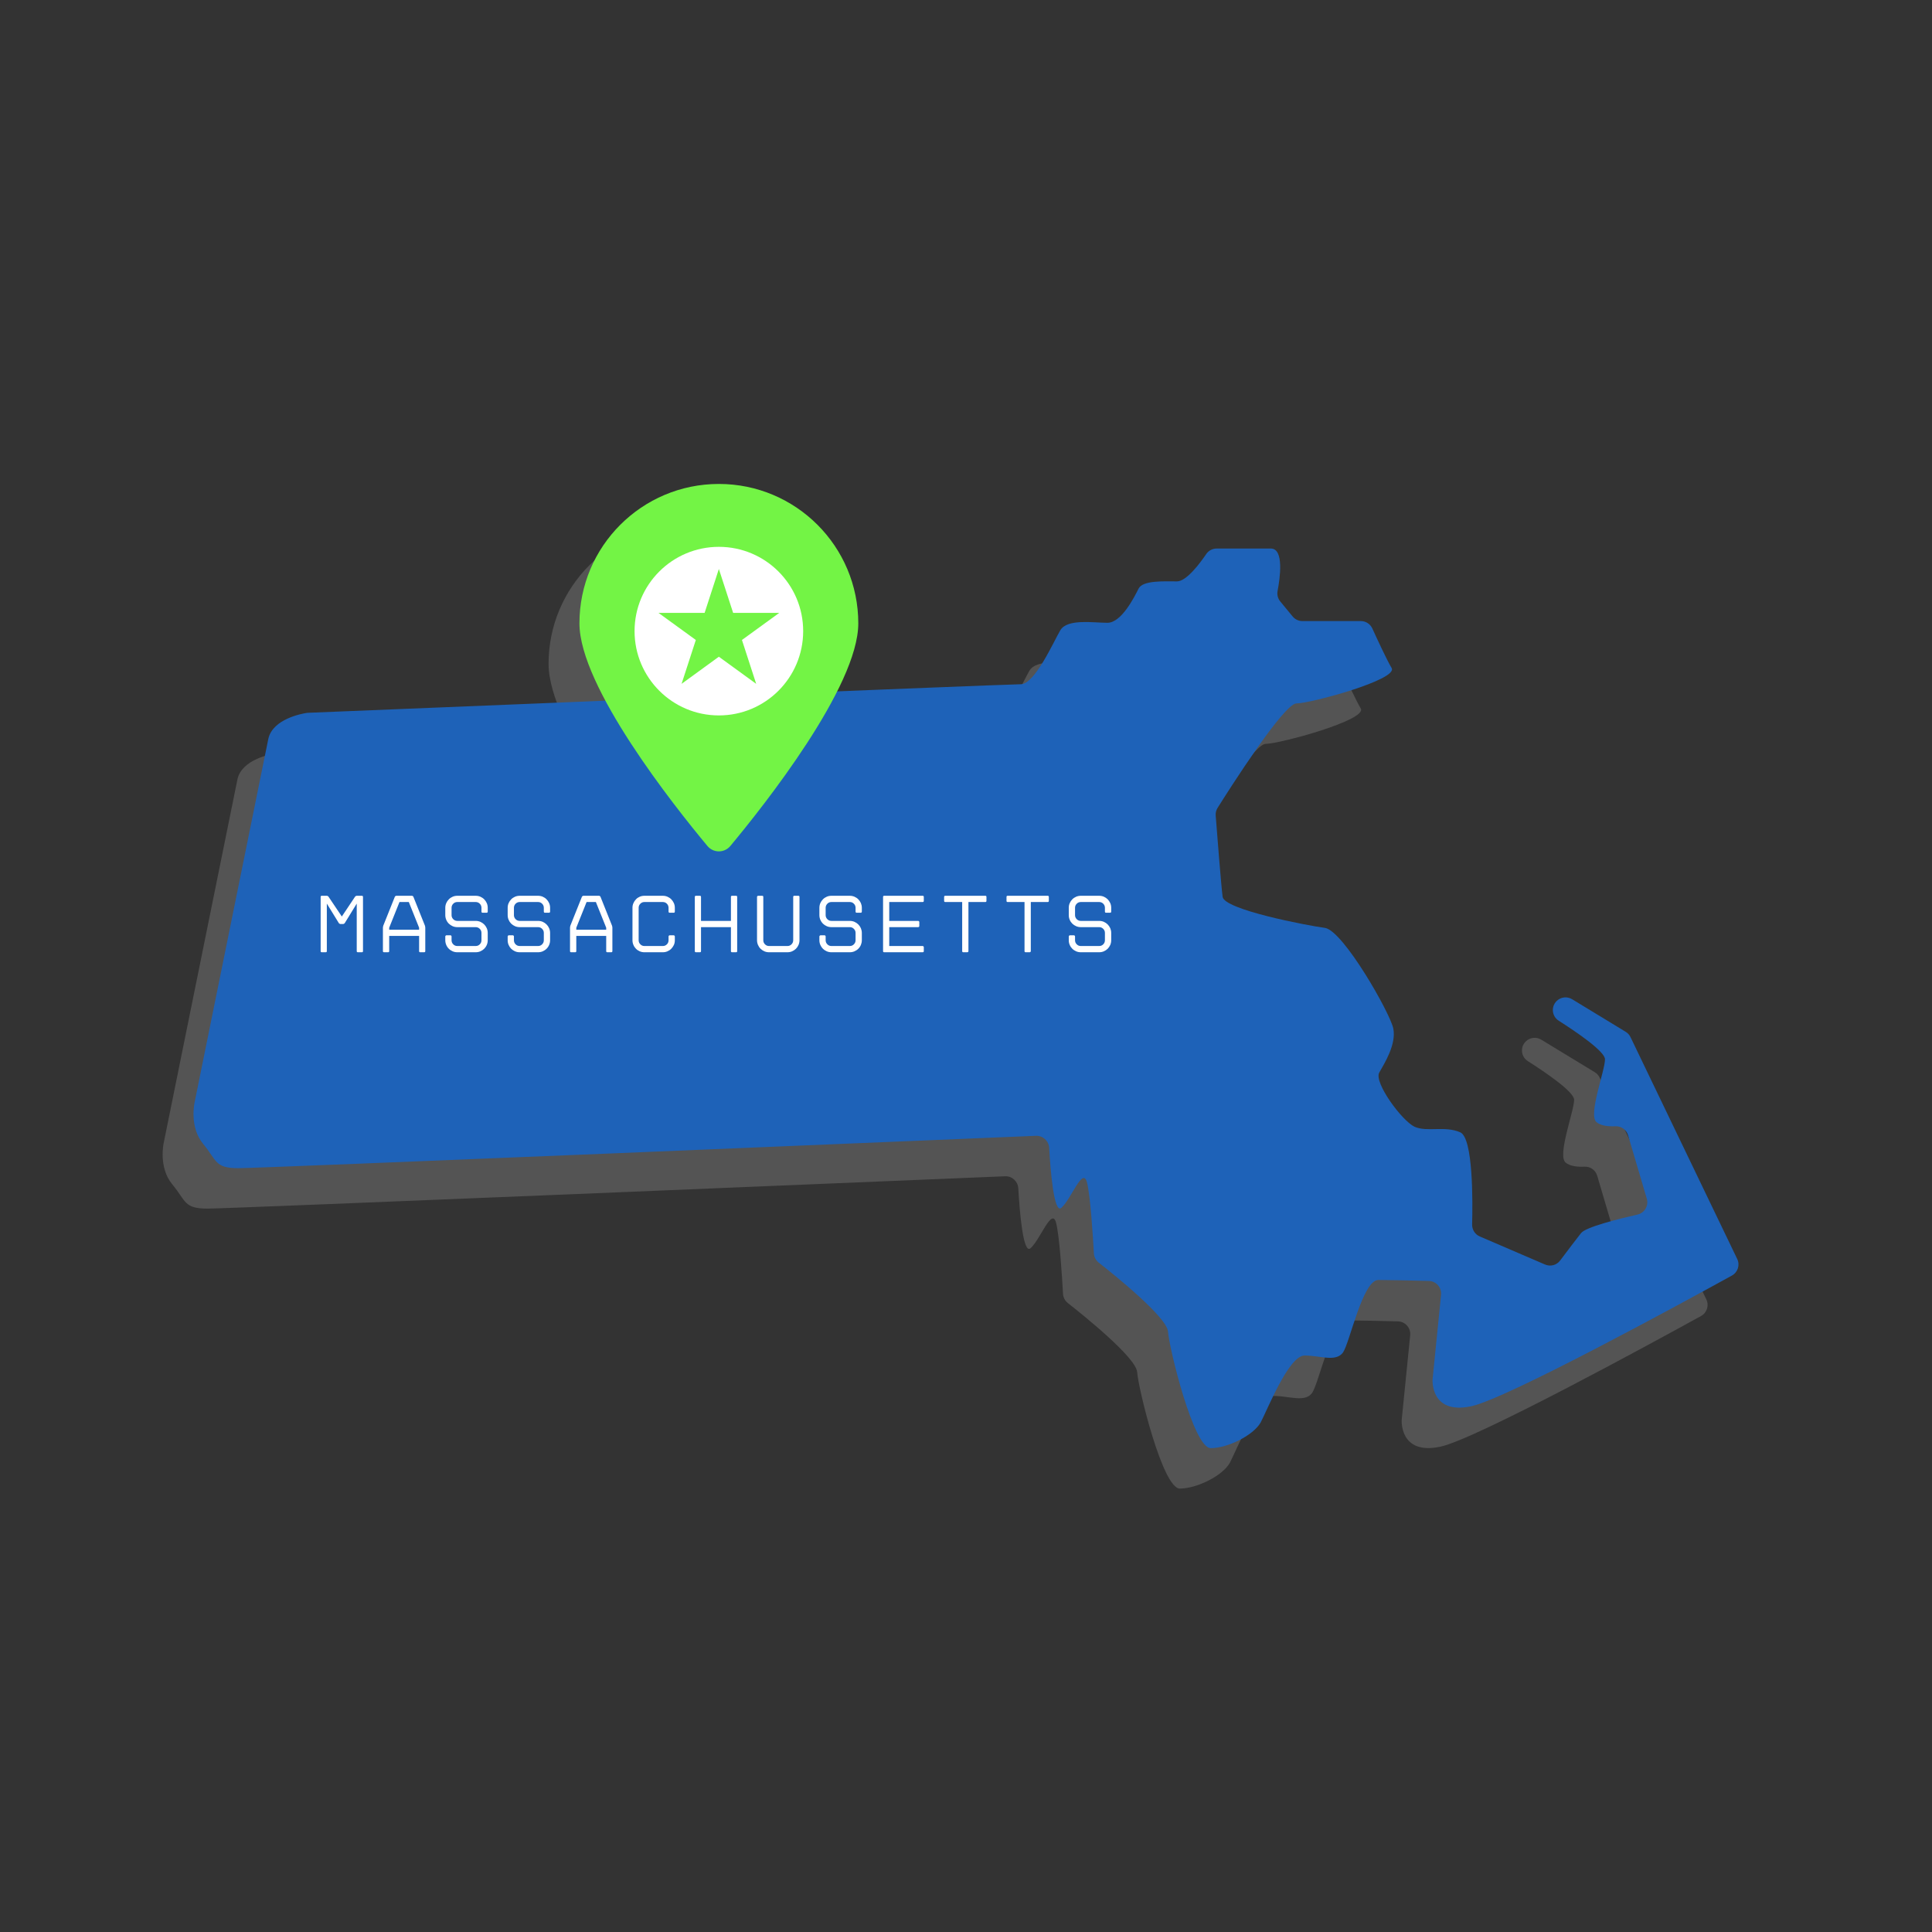 <svg xmlns="http://www.w3.org/2000/svg" xmlns:xlink="http://www.w3.org/1999/xlink" width="500" zoomAndPan="magnify" viewBox="0 0 375 375" height="500" preserveAspectRatio="xMidYMid meet" version="1.0"><rect x="0" y="0" width="375" height="375" fill="#333333" stroke="none"/><defs><clipPath id="ee7c09de5e"><path d="M 31.566 114 L 331.449 114 L 331.449 288.93 L 31.566 288.93 Z M 31.566 114 " clip-rule="nonzero"/></clipPath><clipPath id="2b91c1e773"><path d="M 106 101.785 L 161 101.785 L 161 174 L 106 174 Z M 106 101.785 " clip-rule="nonzero"/></clipPath><clipPath id="bdf4cbf317"><path d="M 37.559 106 L 337.441 106 L 337.441 281.082 L 37.559 281.082 Z M 37.559 106 " clip-rule="nonzero"/></clipPath><clipPath id="eebfc0da63"><path d="M 112 93.938 L 167 93.938 L 167 166 L 112 166 Z M 112 93.938 " clip-rule="nonzero"/></clipPath></defs><g clip-path="url(#ee7c09de5e)"><path fill="#545454" d="M 330.176 255.434 C 321.348 260.297 286.461 279.367 279.527 280.812 C 271.578 282.469 272.07 275.59 272.07 275.59 L 273.715 259.176 C 273.859 257.754 272.762 256.512 271.332 256.477 C 268.328 256.398 263.574 256.289 261.551 256.289 C 258.492 256.289 256.004 268.469 254.68 270.371 C 253.27 272.277 250.289 270.953 247.223 270.953 C 244.16 270.953 240.016 281.473 238.695 283.957 C 237.285 286.445 232.312 288.93 229.004 288.93 C 225.688 288.93 220.965 269.629 220.719 266.312 C 220.504 263.504 210.336 255.328 207.262 252.914 C 206.711 252.477 206.367 251.828 206.332 251.121 C 206.164 248.102 205.652 239.812 204.98 237.324 C 204.148 234.262 201.918 240.637 200.012 242.293 C 198.578 243.539 197.895 234.973 197.648 230.633 C 197.562 229.289 196.434 228.258 195.094 228.312 C 175.535 229.133 44.602 234.59 40.305 234.59 C 35.668 234.59 36.168 233.18 33.434 229.871 C 30.699 226.559 31.777 221.832 31.777 221.832 L 46.105 151.18 C 47.012 147.398 52.547 146.379 53.504 146.23 C 53.594 146.215 53.676 146.207 53.77 146.203 C 58.348 146.016 189.453 140.656 192.137 140.656 C 194.875 140.656 198.516 132.375 199.84 130.137 C 201.25 127.902 206.223 128.73 208.957 128.73 C 211.684 128.73 214.168 123.762 215 122.105 C 215.828 120.449 219.969 120.695 222.457 120.695 C 224.293 120.695 226.906 117.203 228.137 115.387 C 228.594 114.715 229.355 114.316 230.164 114.316 L 240.676 114.316 C 243.281 114.316 242.457 120.082 241.984 122.562 C 241.852 123.281 242.039 124.023 242.508 124.59 L 244.91 127.504 C 245.379 128.07 246.074 128.398 246.809 128.398 L 258.141 128.398 C 259.109 128.398 259.977 128.961 260.379 129.84 C 261.352 131.98 263.18 135.922 264.121 137.512 C 265.445 139.75 248.379 144.383 245.648 144.383 C 243.215 144.383 232.617 161.031 230.344 164.652 C 230.062 165.102 229.93 165.617 229.973 166.145 C 230.207 169.168 231.031 179.785 231.316 181.906 C 231.566 184.391 247.551 187.461 251.195 187.957 C 254.758 188.535 263.871 204.523 264.453 207.504 C 265.035 210.57 262.797 214.133 261.715 216.035 C 260.645 217.941 266.105 225.395 268.59 226.559 C 271.078 227.633 274.391 226.309 277.453 227.633 C 279.949 228.777 279.867 241.008 279.746 245.52 C 279.723 246.523 280.309 247.449 281.234 247.844 L 293.898 253.289 C 294.945 253.742 296.156 253.418 296.832 252.512 C 298.094 250.836 300.035 248.258 300.898 247.18 C 301.836 246.008 308.191 244.426 311.84 243.598 C 313.223 243.281 314.051 241.863 313.648 240.504 L 310.016 228.207 C 309.699 227.129 308.684 226.398 307.562 226.453 C 306.328 226.512 304.773 226.41 303.879 225.648 C 302.223 224.238 305.535 215.703 305.535 213.465 C 305.535 211.918 299.977 208.148 296.559 205.969 C 295.227 205.129 295.02 203.27 296.137 202.16 C 296.934 201.359 298.184 201.207 299.152 201.797 L 309.555 208.121 C 309.961 208.367 310.285 208.723 310.488 209.156 L 331.199 252.211 C 331.77 253.387 331.32 254.797 330.172 255.434 " fill-opacity="1" fill-rule="nonzero"/></g><g clip-path="url(#2b91c1e773)"><path fill="#545454" d="M 160.602 128.844 C 160.602 141.156 142.234 164.285 135.766 172.055 C 134.605 173.445 132.477 173.445 131.32 172.055 C 124.848 164.285 106.477 141.156 106.477 128.844 C 106.477 113.898 118.598 101.781 133.539 101.781 C 148.492 101.781 160.602 113.898 160.602 128.844 " fill-opacity="1" fill-rule="nonzero"/></g><path fill="#ffffff" d="M 140.785 140.582 L 133.539 135.316 L 126.301 140.582 L 129.066 132.066 L 121.82 126.805 L 130.773 126.805 L 133.539 118.289 L 136.309 126.805 L 145.266 126.805 L 138.02 132.066 Z M 133.539 113.988 C 124.508 113.988 117.176 121.312 117.176 130.348 C 117.176 139.387 124.508 146.711 133.539 146.711 C 142.578 146.711 149.898 139.387 149.898 130.348 C 149.898 121.312 142.578 113.988 133.539 113.988 Z M 201.457 190.348 L 201.457 189.617 C 201.457 189.562 201.48 189.508 201.527 189.461 C 201.574 189.414 201.629 189.387 201.684 189.387 L 202.445 189.387 C 202.512 189.387 202.566 189.414 202.605 189.461 C 202.648 189.508 202.672 189.562 202.672 189.617 L 202.672 190.348 C 202.672 190.66 202.781 190.926 203.004 191.141 C 203.219 191.363 203.484 191.469 203.789 191.469 L 207.355 191.469 C 207.664 191.469 207.926 191.363 208.148 191.141 C 208.363 190.926 208.473 190.66 208.473 190.348 L 208.473 188.926 C 208.473 188.613 208.363 188.355 208.148 188.137 C 207.926 187.918 207.664 187.805 207.355 187.805 L 203.789 187.805 C 203.469 187.805 203.172 187.746 202.891 187.625 C 202.605 187.5 202.355 187.336 202.145 187.129 C 201.93 186.918 201.762 186.672 201.641 186.383 C 201.516 186.098 201.457 185.789 201.457 185.473 L 201.457 184.051 C 201.457 183.727 201.516 183.426 201.641 183.145 C 201.762 182.863 201.93 182.617 202.145 182.402 C 202.355 182.184 202.605 182.023 202.891 181.898 C 203.172 181.777 203.469 181.719 203.789 181.719 L 207.355 181.719 C 207.676 181.719 207.98 181.777 208.262 181.898 C 208.543 182.023 208.789 182.184 209.008 182.402 C 209.215 182.617 209.383 182.863 209.512 183.145 C 209.629 183.426 209.691 183.727 209.691 184.051 L 209.691 184.781 C 209.691 184.934 209.617 185.012 209.469 185.012 L 208.699 185.012 C 208.551 185.012 208.473 184.934 208.473 184.781 L 208.473 184.051 C 208.473 183.738 208.363 183.477 208.148 183.258 C 207.926 183.039 207.664 182.93 207.355 182.93 L 203.789 182.93 C 203.484 182.93 203.219 183.039 203.004 183.258 C 202.781 183.477 202.672 183.738 202.672 184.051 L 202.672 185.473 C 202.672 185.785 202.781 186.043 203.004 186.266 C 203.219 186.48 203.484 186.594 203.789 186.594 L 207.355 186.594 C 207.676 186.594 207.98 186.652 208.262 186.773 C 208.543 186.898 208.789 187.066 209.008 187.277 C 209.215 187.492 209.383 187.738 209.512 188.02 C 209.629 188.305 209.691 188.609 209.691 188.926 L 209.691 190.348 C 209.691 190.672 209.629 190.973 209.512 191.262 C 209.383 191.547 209.215 191.793 209.008 192.004 C 208.789 192.215 208.543 192.375 208.262 192.5 C 207.98 192.621 207.676 192.68 207.355 192.68 L 203.789 192.68 C 203.469 192.68 203.172 192.621 202.891 192.5 C 202.605 192.375 202.355 192.215 202.145 192.004 C 201.93 191.793 201.762 191.547 201.641 191.262 C 201.516 190.973 201.457 190.672 201.457 190.348 Z M 192.867 192.461 L 192.867 182.93 L 189.594 182.93 C 189.441 182.93 189.371 182.855 189.371 182.707 L 189.371 181.941 C 189.371 181.789 189.441 181.719 189.594 181.719 L 197.363 181.719 C 197.508 181.719 197.586 181.789 197.586 181.941 L 197.586 182.707 C 197.586 182.855 197.508 182.93 197.363 182.93 L 194.086 182.93 L 194.086 192.461 C 194.086 192.523 194.059 192.578 194.012 192.621 C 193.965 192.664 193.918 192.68 193.863 192.68 L 193.094 192.68 C 192.945 192.68 192.867 192.609 192.867 192.461 Z M 180.766 192.461 L 180.766 182.93 L 177.488 182.93 C 177.34 182.93 177.262 182.855 177.262 182.707 L 177.262 181.941 C 177.262 181.789 177.34 181.719 177.488 181.719 L 185.258 181.719 C 185.406 181.719 185.477 181.789 185.477 181.941 L 185.477 182.707 C 185.477 182.855 185.406 182.93 185.258 182.93 L 181.98 182.93 L 181.98 192.461 C 181.98 192.523 181.957 192.578 181.91 192.621 C 181.859 192.664 181.809 192.68 181.754 192.68 L 180.984 192.68 C 180.84 192.68 180.766 192.609 180.766 192.461 Z M 165.41 192.461 L 165.41 181.941 C 165.41 181.789 165.488 181.719 165.637 181.719 L 173.086 181.719 C 173.238 181.719 173.316 181.789 173.316 181.941 L 173.316 182.707 C 173.316 182.855 173.238 182.93 173.086 182.93 L 166.609 182.93 L 166.609 186.594 L 172.223 186.594 C 172.277 186.594 172.332 186.617 172.379 186.664 C 172.426 186.715 172.445 186.762 172.445 186.816 L 172.445 187.582 C 172.445 187.648 172.426 187.703 172.379 187.746 C 172.332 187.789 172.277 187.805 172.223 187.805 L 166.609 187.805 L 166.609 191.469 L 173.086 191.469 C 173.152 191.469 173.207 191.492 173.25 191.543 C 173.289 191.59 173.316 191.637 173.316 191.691 L 173.316 192.461 C 173.316 192.609 173.238 192.68 173.086 192.68 L 165.637 192.68 C 165.488 192.68 165.41 192.609 165.41 192.461 Z M 153.051 190.348 L 153.051 189.617 C 153.051 189.562 153.078 189.508 153.125 189.461 C 153.176 189.414 153.223 189.387 153.277 189.387 L 154.043 189.387 C 154.109 189.387 154.16 189.414 154.207 189.461 C 154.25 189.508 154.266 189.562 154.266 189.617 L 154.266 190.348 C 154.266 190.66 154.379 190.926 154.598 191.141 C 154.812 191.363 155.074 191.469 155.387 191.469 L 158.949 191.469 C 159.262 191.469 159.527 191.363 159.742 191.141 C 159.965 190.926 160.07 190.66 160.07 190.348 L 160.07 188.926 C 160.07 188.613 159.965 188.355 159.742 188.137 C 159.527 187.918 159.262 187.805 158.949 187.805 L 155.387 187.805 C 155.062 187.805 154.766 187.746 154.48 187.625 C 154.199 187.5 153.953 187.336 153.738 187.129 C 153.527 186.918 153.359 186.672 153.234 186.383 C 153.113 186.098 153.051 185.789 153.051 185.473 L 153.051 184.051 C 153.051 183.727 153.113 183.426 153.234 183.145 C 153.359 182.863 153.527 182.617 153.738 182.402 C 153.953 182.184 154.199 182.023 154.48 181.898 C 154.766 181.777 155.062 181.719 155.387 181.719 L 158.949 181.719 C 159.273 181.719 159.574 181.777 159.855 181.898 C 160.137 182.023 160.391 182.184 160.602 182.402 C 160.816 182.617 160.984 182.863 161.105 183.145 C 161.223 183.426 161.289 183.727 161.289 184.051 L 161.289 184.781 C 161.289 184.934 161.211 185.012 161.062 185.012 L 160.293 185.012 C 160.148 185.012 160.07 184.934 160.07 184.781 L 160.07 184.051 C 160.07 183.738 159.965 183.477 159.742 183.258 C 159.527 183.039 159.262 182.93 158.949 182.93 L 155.387 182.93 C 155.074 182.93 154.812 183.039 154.598 183.258 C 154.379 183.477 154.266 183.738 154.266 184.051 L 154.266 185.473 C 154.266 185.785 154.379 186.043 154.598 186.266 C 154.812 186.48 155.074 186.594 155.387 186.594 L 158.949 186.594 C 159.273 186.594 159.574 186.652 159.855 186.773 C 160.137 186.898 160.391 187.066 160.602 187.277 C 160.816 187.492 160.984 187.738 161.105 188.02 C 161.223 188.305 161.289 188.609 161.289 188.926 L 161.289 190.348 C 161.289 190.672 161.223 190.973 161.105 191.262 C 160.984 191.547 160.816 191.793 160.602 192.004 C 160.391 192.215 160.137 192.375 159.855 192.5 C 159.574 192.621 159.273 192.68 158.949 192.68 L 155.387 192.68 C 155.062 192.68 154.766 192.621 154.48 192.5 C 154.199 192.375 153.953 192.215 153.738 192.004 C 153.527 191.793 153.359 191.547 153.234 191.262 C 153.113 190.973 153.051 190.672 153.051 190.348 Z M 140.945 190.348 L 140.945 181.941 C 140.945 181.875 140.969 181.82 141.02 181.777 C 141.066 181.734 141.121 181.719 141.172 181.719 L 141.941 181.719 C 142.086 181.719 142.164 181.789 142.164 181.941 L 142.164 190.348 C 142.164 190.66 142.27 190.926 142.492 191.141 C 142.707 191.363 142.973 191.469 143.285 191.469 L 146.848 191.469 C 147.16 191.469 147.422 191.363 147.641 191.141 C 147.855 190.926 147.969 190.66 147.969 190.348 L 147.969 181.941 C 147.969 181.789 148.039 181.719 148.191 181.719 L 148.957 181.719 C 149.109 181.719 149.188 181.789 149.188 181.941 L 149.188 190.348 C 149.188 190.672 149.121 190.973 149 191.262 C 148.875 191.547 148.707 191.793 148.496 192.004 C 148.281 192.215 148.035 192.375 147.754 192.5 C 147.473 192.621 147.172 192.68 146.848 192.68 L 143.285 192.68 C 142.961 192.68 142.66 192.621 142.379 192.5 C 142.098 192.375 141.852 192.215 141.637 192.004 C 141.418 191.793 141.258 191.547 141.133 191.262 C 141.012 190.973 140.945 190.672 140.945 190.348 Z M 135.879 192.461 L 135.879 187.805 L 130.07 187.805 L 130.07 192.461 C 130.07 192.609 130 192.68 129.852 192.68 L 129.102 192.68 C 128.949 192.68 128.871 192.609 128.871 192.461 L 128.871 181.941 C 128.871 181.789 128.949 181.719 129.102 181.719 L 129.852 181.719 C 130 181.719 130.07 181.789 130.07 181.941 L 130.07 186.594 L 135.879 186.594 L 135.879 181.941 C 135.879 181.789 135.957 181.719 136.105 181.719 L 136.867 181.719 C 137.016 181.719 137.094 181.789 137.094 181.941 L 137.094 192.461 C 137.094 192.609 137.016 192.68 136.867 192.68 L 136.105 192.68 C 135.957 192.68 135.879 192.609 135.879 192.461 Z M 124.766 185.012 L 123.996 185.012 C 123.848 185.012 123.773 184.934 123.773 184.781 L 123.773 184.031 C 123.762 183.727 123.656 183.465 123.438 183.246 C 123.223 183.039 122.965 182.93 122.652 182.93 L 119.09 182.93 C 118.777 182.93 118.516 183.039 118.297 183.258 C 118.078 183.477 117.969 183.738 117.969 184.051 L 117.969 190.348 C 117.969 190.66 118.078 190.926 118.297 191.141 C 118.516 191.363 118.777 191.469 119.09 191.469 L 122.652 191.469 C 122.965 191.469 123.223 191.367 123.438 191.156 C 123.656 190.949 123.762 190.691 123.773 190.379 L 123.773 189.617 C 123.773 189.562 123.793 189.508 123.84 189.461 C 123.883 189.414 123.938 189.387 123.996 189.387 L 124.766 189.387 C 124.832 189.387 124.883 189.414 124.926 189.461 C 124.969 189.508 124.992 189.562 124.992 189.617 L 124.992 190.379 C 124.992 190.703 124.926 191.004 124.801 191.277 C 124.668 191.555 124.5 191.793 124.297 192.004 C 124.086 192.215 123.84 192.375 123.559 192.5 C 123.277 192.621 122.977 192.68 122.652 192.68 L 119.09 192.68 C 118.766 192.68 118.465 192.621 118.184 192.5 C 117.902 192.375 117.656 192.215 117.453 192.004 C 117.242 191.793 117.074 191.547 116.957 191.262 C 116.828 190.973 116.77 190.672 116.77 190.348 L 116.77 184.051 C 116.77 183.727 116.828 183.426 116.957 183.145 C 117.074 182.863 117.242 182.617 117.453 182.402 C 117.656 182.184 117.902 182.023 118.184 181.898 C 118.465 181.777 118.766 181.719 119.09 181.719 L 122.652 181.719 C 122.977 181.719 123.277 181.777 123.559 181.898 C 123.84 182.023 124.086 182.184 124.297 182.395 C 124.5 182.605 124.668 182.844 124.801 183.129 C 124.926 183.414 124.992 183.715 124.992 184.031 L 124.992 184.781 C 124.992 184.934 124.914 185.012 124.766 185.012 Z M 111.672 188.305 L 111.672 187.918 L 109.668 182.93 L 107.863 182.93 L 105.867 187.918 L 105.867 188.305 Z M 110.262 181.719 C 110.328 181.719 110.387 181.734 110.449 181.777 C 110.5 181.82 110.543 181.867 110.566 181.922 L 112.785 187.488 C 112.812 187.543 112.828 187.605 112.848 187.691 C 112.859 187.781 112.871 187.852 112.871 187.918 L 112.871 192.461 C 112.871 192.609 112.793 192.68 112.645 192.68 L 111.895 192.68 C 111.742 192.68 111.672 192.609 111.672 192.461 L 111.672 189.504 L 105.867 189.504 L 105.867 192.461 C 105.867 192.609 105.789 192.68 105.637 192.68 L 104.875 192.68 C 104.727 192.68 104.648 192.609 104.648 192.461 L 104.648 187.918 C 104.648 187.852 104.652 187.781 104.672 187.691 C 104.691 187.605 104.707 187.543 104.727 187.488 L 106.953 181.922 C 106.977 181.867 107.016 181.82 107.078 181.777 C 107.145 181.734 107.203 181.719 107.258 181.719 Z M 92.547 190.348 L 92.547 189.617 C 92.547 189.562 92.57 189.508 92.617 189.461 C 92.664 189.414 92.715 189.387 92.766 189.387 L 93.535 189.387 C 93.602 189.387 93.656 189.414 93.695 189.461 C 93.738 189.508 93.762 189.562 93.762 189.617 L 93.762 190.348 C 93.762 190.66 93.871 190.926 94.086 191.141 C 94.309 191.363 94.574 191.469 94.879 191.469 L 98.445 191.469 C 98.754 191.469 99.016 191.363 99.23 191.141 C 99.453 190.926 99.562 190.66 99.562 190.348 L 99.562 188.926 C 99.562 188.613 99.453 188.355 99.23 188.137 C 99.016 187.918 98.754 187.805 98.445 187.805 L 94.879 187.805 C 94.559 187.805 94.254 187.746 93.973 187.625 C 93.695 187.5 93.445 187.336 93.23 187.129 C 93.02 186.918 92.852 186.672 92.73 186.383 C 92.605 186.098 92.547 185.789 92.547 185.473 L 92.547 184.051 C 92.547 183.727 92.605 183.426 92.73 183.145 C 92.852 182.863 93.02 182.617 93.23 182.402 C 93.445 182.184 93.695 182.023 93.973 181.898 C 94.254 181.777 94.559 181.719 94.879 181.719 L 98.445 181.719 C 98.766 181.719 99.066 181.777 99.352 181.898 C 99.629 182.023 99.879 182.184 100.09 182.402 C 100.305 182.617 100.473 182.863 100.594 183.145 C 100.719 183.426 100.781 183.727 100.781 184.051 L 100.781 184.781 C 100.781 184.934 100.703 185.012 100.559 185.012 L 99.789 185.012 C 99.641 185.012 99.562 184.934 99.562 184.781 L 99.562 184.051 C 99.562 183.738 99.453 183.477 99.23 183.258 C 99.016 183.039 98.754 182.93 98.445 182.93 L 94.879 182.93 C 94.574 182.93 94.309 183.039 94.086 183.258 C 93.871 183.477 93.762 183.738 93.762 184.051 L 93.762 185.473 C 93.762 185.785 93.871 186.043 94.086 186.266 C 94.309 186.48 94.574 186.594 94.879 186.594 L 98.445 186.594 C 98.766 186.594 99.066 186.652 99.352 186.773 C 99.629 186.898 99.879 187.066 100.09 187.277 C 100.305 187.492 100.473 187.738 100.594 188.02 C 100.719 188.305 100.781 188.609 100.781 188.926 L 100.781 190.348 C 100.781 190.672 100.719 190.973 100.594 191.262 C 100.473 191.547 100.305 191.793 100.09 192.004 C 99.879 192.215 99.629 192.375 99.352 192.5 C 99.066 192.621 98.766 192.68 98.445 192.68 L 94.879 192.68 C 94.559 192.68 94.254 192.621 93.973 192.5 C 93.695 192.375 93.445 192.215 93.23 192.004 C 93.02 191.793 92.852 191.547 92.73 191.262 C 92.605 190.973 92.547 190.672 92.547 190.348 Z M 80.438 190.348 L 80.438 189.617 C 80.438 189.562 80.465 189.508 80.512 189.461 C 80.559 189.414 80.609 189.387 80.664 189.387 L 81.434 189.387 C 81.496 189.387 81.551 189.414 81.59 189.461 C 81.633 189.508 81.656 189.562 81.656 189.617 L 81.656 190.348 C 81.656 190.66 81.766 190.926 81.984 191.141 C 82.199 191.363 82.465 191.469 82.773 191.469 L 86.34 191.469 C 86.648 191.469 86.914 191.363 87.133 191.141 C 87.352 190.926 87.461 190.66 87.461 190.348 L 87.461 188.926 C 87.461 188.613 87.352 188.355 87.133 188.137 C 86.914 187.918 86.648 187.805 86.34 187.805 L 82.773 187.805 C 82.453 187.805 82.152 187.746 81.871 187.625 C 81.59 187.5 81.34 187.336 81.129 187.129 C 80.914 186.918 80.746 186.672 80.625 186.383 C 80.5 186.098 80.438 185.789 80.438 185.473 L 80.438 184.051 C 80.438 183.727 80.5 183.426 80.625 183.145 C 80.746 182.863 80.914 182.617 81.129 182.402 C 81.34 182.184 81.59 182.023 81.871 181.898 C 82.152 181.777 82.453 181.719 82.773 181.719 L 86.34 181.719 C 86.66 181.719 86.961 181.777 87.246 181.898 C 87.527 182.023 87.773 182.184 87.988 182.402 C 88.199 182.617 88.367 182.863 88.492 183.145 C 88.613 183.426 88.676 183.727 88.676 184.051 L 88.676 184.781 C 88.676 184.934 88.602 185.012 88.449 185.012 L 87.684 185.012 C 87.535 185.012 87.461 184.934 87.461 184.781 L 87.461 184.051 C 87.461 183.738 87.352 183.477 87.133 183.258 C 86.914 183.039 86.648 182.93 86.34 182.93 L 82.773 182.93 C 82.465 182.93 82.199 183.039 81.984 183.258 C 81.766 183.477 81.656 183.738 81.656 184.051 L 81.656 185.473 C 81.656 185.785 81.766 186.043 81.984 186.266 C 82.199 186.48 82.465 186.594 82.773 186.594 L 86.34 186.594 C 86.66 186.594 86.961 186.652 87.246 186.773 C 87.527 186.898 87.773 187.066 87.988 187.277 C 88.199 187.492 88.367 187.738 88.492 188.02 C 88.613 188.305 88.676 188.609 88.676 188.926 L 88.676 190.348 C 88.676 190.672 88.613 190.973 88.492 191.262 C 88.367 191.547 88.199 191.793 87.988 192.004 C 87.773 192.215 87.527 192.375 87.246 192.5 C 86.961 192.621 86.66 192.68 86.34 192.68 L 82.773 192.68 C 82.453 192.68 82.152 192.621 81.871 192.5 C 81.59 192.375 81.34 192.215 81.129 192.004 C 80.914 191.793 80.746 191.547 80.625 191.262 C 80.5 190.973 80.438 190.672 80.438 190.348 Z M 75.355 188.305 L 75.355 187.918 L 73.355 182.93 L 71.547 182.93 L 69.551 187.918 L 69.551 188.305 Z M 73.945 181.719 C 74.012 181.719 74.074 181.734 74.133 181.777 C 74.191 181.82 74.23 181.867 74.25 181.922 L 76.473 187.488 C 76.496 187.543 76.516 187.605 76.531 187.691 C 76.543 187.781 76.555 187.852 76.555 187.918 L 76.555 192.461 C 76.555 192.609 76.48 192.68 76.332 192.68 L 75.578 192.68 C 75.43 192.68 75.355 192.609 75.355 192.461 L 75.355 189.504 L 69.551 189.504 L 69.551 192.461 C 69.551 192.609 69.477 192.68 69.328 192.68 L 68.559 192.68 C 68.41 192.68 68.332 192.609 68.332 192.461 L 68.332 187.918 C 68.332 187.852 68.344 187.781 68.359 187.691 C 68.375 187.605 68.395 187.543 68.414 187.488 L 70.641 181.922 C 70.656 181.867 70.703 181.82 70.766 181.777 C 70.832 181.734 70.887 181.719 70.941 181.719 Z M 63.066 181.773 C 63.133 181.734 63.203 181.719 63.266 181.719 L 64.242 181.719 C 64.391 181.719 64.465 181.789 64.465 181.941 L 64.465 192.461 C 64.465 192.609 64.391 192.68 64.242 192.68 L 63.473 192.68 C 63.324 192.68 63.25 192.609 63.25 192.461 L 63.25 183.234 L 60.934 187.008 C 60.898 187.062 60.848 187.105 60.781 187.145 C 60.711 187.18 60.648 187.199 60.594 187.199 L 60.113 187.199 C 60.051 187.199 59.984 187.18 59.914 187.145 C 59.848 187.105 59.797 187.062 59.762 187.008 L 57.445 183.234 L 57.445 192.461 C 57.445 192.609 57.371 192.68 57.223 192.68 L 56.469 192.68 C 56.32 192.68 56.246 192.609 56.246 192.461 L 56.246 181.941 C 56.246 181.789 56.32 181.719 56.469 181.719 L 57.445 181.719 C 57.496 181.719 57.562 181.734 57.629 181.773 C 57.699 181.809 57.75 181.855 57.781 181.91 L 60.355 185.742 L 62.914 181.91 C 62.945 181.855 62.996 181.809 63.066 181.773 " fill-opacity="1" fill-rule="nonzero"/><g clip-path="url(#bdf4cbf317)"><path fill="#1e62b8" d="M 336.168 247.582 C 327.34 252.449 292.453 271.52 285.52 272.965 C 277.57 274.621 278.062 267.742 278.062 267.742 L 279.707 251.328 C 279.852 249.906 278.754 248.664 277.324 248.629 C 274.32 248.551 269.566 248.441 267.543 248.441 C 264.484 248.441 261.996 260.621 260.672 262.523 C 259.262 264.43 256.281 263.105 253.215 263.105 C 250.152 263.105 246.008 273.625 244.688 276.109 C 243.277 278.598 238.305 281.082 234.996 281.082 C 231.68 281.082 226.957 261.781 226.711 258.465 C 226.496 255.656 216.332 247.48 213.254 245.066 C 212.703 244.629 212.359 243.98 212.324 243.273 C 212.156 240.254 211.645 231.965 210.973 229.477 C 210.141 226.414 207.91 232.789 206.004 234.441 C 204.57 235.691 203.887 227.125 203.641 222.785 C 203.555 221.441 202.43 220.41 201.086 220.461 C 181.527 221.285 50.594 226.742 46.297 226.742 C 41.664 226.742 42.16 225.332 39.426 222.023 C 36.691 218.711 37.77 213.984 37.77 213.984 L 52.098 143.332 C 53.008 139.551 58.539 138.531 59.496 138.383 C 59.586 138.367 59.668 138.359 59.762 138.355 C 64.34 138.168 195.445 132.809 198.133 132.809 C 200.867 132.809 204.508 124.527 205.832 122.289 C 207.242 120.055 212.215 120.883 214.949 120.883 C 217.676 120.883 220.16 115.914 220.992 114.258 C 221.82 112.602 225.961 112.848 228.449 112.848 C 230.285 112.848 232.898 109.355 234.129 107.539 C 234.586 106.867 235.348 106.469 236.156 106.469 L 246.668 106.469 C 249.273 106.469 248.449 112.234 247.977 114.715 C 247.844 115.434 248.031 116.176 248.5 116.742 L 250.902 119.656 C 251.371 120.223 252.066 120.551 252.801 120.551 L 264.133 120.551 C 265.102 120.551 265.969 121.113 266.371 121.992 C 267.344 124.133 269.172 128.07 270.113 129.664 C 271.441 131.902 254.371 136.535 251.641 136.535 C 249.207 136.535 238.609 153.184 236.336 156.805 C 236.055 157.254 235.922 157.77 235.965 158.297 C 236.199 161.32 237.027 171.938 237.309 174.059 C 237.559 176.543 253.543 179.613 257.191 180.109 C 260.754 180.688 269.863 196.676 270.445 199.656 C 271.027 202.723 268.789 206.285 267.711 208.188 C 266.637 210.094 272.098 217.547 274.582 218.711 C 277.07 219.785 280.383 218.461 283.445 219.785 C 285.941 220.93 285.859 233.16 285.738 237.668 C 285.715 238.676 286.301 239.602 287.227 239.996 L 299.891 245.441 C 300.938 245.895 302.148 245.57 302.824 244.664 C 304.086 242.988 306.027 240.41 306.891 239.332 C 307.828 238.16 314.184 236.578 317.832 235.75 C 319.215 235.434 320.043 234.016 319.641 232.656 L 316.008 220.359 C 315.691 219.281 314.676 218.551 313.555 218.605 C 312.32 218.664 310.766 218.562 309.871 217.801 C 308.219 216.391 311.527 207.855 311.527 205.617 C 311.527 204.07 305.969 200.301 302.551 198.121 C 301.219 197.281 301.016 195.422 302.129 194.312 C 302.926 193.508 304.176 193.359 305.145 193.949 L 315.547 200.273 C 315.953 200.52 316.277 200.875 316.48 201.305 L 337.191 244.363 C 337.762 245.539 337.312 246.949 336.164 247.582 " fill-opacity="1" fill-rule="nonzero"/></g><g clip-path="url(#eebfc0da63)"><path fill="#73f445" d="M 166.594 120.996 C 166.594 133.309 148.227 156.438 141.758 164.207 C 140.598 165.598 138.469 165.598 137.312 164.207 C 130.84 156.438 112.469 133.309 112.469 120.996 C 112.469 106.051 124.59 93.934 139.531 93.934 C 154.484 93.934 166.594 106.051 166.594 120.996 " fill-opacity="1" fill-rule="nonzero"/></g><path fill="#ffffff" d="M 146.777 132.734 L 139.531 127.469 L 132.293 132.734 L 135.059 124.219 L 127.812 118.957 L 136.766 118.957 L 139.531 110.441 L 142.301 118.957 L 151.258 118.957 L 144.012 124.219 Z M 139.531 106.141 C 130.5 106.141 123.168 113.465 123.168 122.5 C 123.168 131.535 130.5 138.863 139.531 138.863 C 148.57 138.863 155.895 131.535 155.895 122.5 C 155.895 113.465 148.57 106.141 139.531 106.141 Z M 207.449 182.5 L 207.449 181.77 C 207.449 181.715 207.473 181.66 207.52 181.613 C 207.566 181.566 207.621 181.539 207.676 181.539 L 208.438 181.539 C 208.504 181.539 208.559 181.566 208.598 181.613 C 208.641 181.66 208.664 181.715 208.664 181.77 L 208.664 182.5 C 208.664 182.812 208.773 183.074 208.996 183.293 C 209.211 183.516 209.477 183.621 209.781 183.621 L 213.352 183.621 C 213.656 183.621 213.918 183.516 214.141 183.293 C 214.355 183.074 214.465 182.812 214.465 182.5 L 214.465 181.078 C 214.465 180.766 214.355 180.508 214.141 180.289 C 213.918 180.07 213.656 179.957 213.352 179.957 L 209.781 179.957 C 209.465 179.957 209.164 179.898 208.883 179.777 C 208.598 179.652 208.348 179.488 208.137 179.281 C 207.922 179.07 207.754 178.824 207.633 178.535 C 207.508 178.25 207.449 177.941 207.449 177.625 L 207.449 176.203 C 207.449 175.879 207.508 175.578 207.633 175.297 C 207.754 175.016 207.922 174.77 208.137 174.555 C 208.348 174.336 208.598 174.176 208.883 174.051 C 209.164 173.93 209.465 173.871 209.781 173.871 L 213.352 173.871 C 213.668 173.871 213.973 173.93 214.254 174.051 C 214.539 174.176 214.781 174.336 215 174.555 C 215.207 174.77 215.375 175.016 215.504 175.297 C 215.621 175.578 215.684 175.879 215.684 176.203 L 215.684 176.934 C 215.684 177.086 215.609 177.164 215.461 177.164 L 214.691 177.164 C 214.543 177.164 214.465 177.086 214.465 176.934 L 214.465 176.203 C 214.465 175.891 214.355 175.629 214.141 175.41 C 213.918 175.188 213.656 175.082 213.348 175.082 L 209.781 175.082 C 209.477 175.082 209.211 175.188 208.996 175.41 C 208.773 175.629 208.664 175.891 208.664 176.203 L 208.664 177.625 C 208.664 177.938 208.773 178.195 208.996 178.418 C 209.211 178.633 209.477 178.746 209.781 178.746 L 213.348 178.746 C 213.668 178.746 213.973 178.805 214.254 178.926 C 214.539 179.051 214.781 179.219 215 179.43 C 215.207 179.645 215.375 179.891 215.504 180.172 C 215.621 180.457 215.684 180.762 215.684 181.078 L 215.684 182.5 C 215.684 182.824 215.621 183.125 215.504 183.41 C 215.375 183.699 215.207 183.945 215 184.156 C 214.781 184.367 214.539 184.527 214.254 184.652 C 213.973 184.773 213.668 184.832 213.348 184.832 L 209.781 184.832 C 209.465 184.832 209.164 184.773 208.883 184.652 C 208.598 184.527 208.348 184.367 208.137 184.156 C 207.922 183.945 207.754 183.699 207.633 183.41 C 207.508 183.125 207.449 182.824 207.449 182.5 Z M 198.859 184.613 L 198.859 175.082 L 195.586 175.082 C 195.434 175.082 195.363 175.008 195.363 174.859 L 195.363 174.09 C 195.363 173.941 195.434 173.871 195.586 173.871 L 203.359 173.871 C 203.5 173.871 203.578 173.941 203.578 174.09 L 203.578 174.859 C 203.578 175.008 203.5 175.082 203.359 175.082 L 200.078 175.082 L 200.078 184.613 C 200.078 184.676 200.055 184.73 200.004 184.773 C 199.957 184.816 199.91 184.832 199.855 184.832 L 199.086 184.832 C 198.938 184.832 198.859 184.762 198.859 184.613 Z M 186.758 184.613 L 186.758 175.082 L 183.48 175.082 C 183.332 175.082 183.254 175.008 183.254 174.859 L 183.254 174.09 C 183.254 173.941 183.332 173.871 183.48 173.871 L 191.25 173.871 C 191.398 173.871 191.469 173.941 191.469 174.09 L 191.469 174.859 C 191.469 175.008 191.398 175.082 191.25 175.082 L 187.973 175.082 L 187.973 184.613 C 187.973 184.676 187.949 184.73 187.902 184.773 C 187.855 184.816 187.801 184.832 187.746 184.832 L 186.977 184.832 C 186.836 184.832 186.758 184.762 186.758 184.613 Z M 171.402 184.613 L 171.402 174.09 C 171.402 173.941 171.48 173.871 171.629 173.871 L 179.078 173.871 C 179.23 173.871 179.309 173.941 179.309 174.09 L 179.309 174.859 C 179.309 175.008 179.23 175.082 179.078 175.082 L 172.602 175.082 L 172.602 178.746 L 178.215 178.746 C 178.27 178.746 178.324 178.77 178.371 178.816 C 178.418 178.867 178.438 178.914 178.438 178.969 L 178.438 179.734 C 178.438 179.801 178.418 179.855 178.371 179.898 C 178.324 179.938 178.27 179.957 178.215 179.957 L 172.602 179.957 L 172.602 183.621 L 179.078 183.621 C 179.145 183.621 179.199 183.645 179.242 183.695 C 179.285 183.742 179.309 183.789 179.309 183.844 L 179.309 184.613 C 179.309 184.762 179.23 184.832 179.078 184.832 L 171.629 184.832 C 171.48 184.832 171.402 184.762 171.402 184.613 Z M 159.043 182.5 L 159.043 181.77 C 159.043 181.715 159.07 181.66 159.121 181.613 C 159.168 181.566 159.215 181.539 159.27 181.539 L 160.035 181.539 C 160.102 181.539 160.152 181.566 160.199 181.613 C 160.242 181.66 160.258 181.715 160.258 181.77 L 160.258 182.5 C 160.258 182.812 160.371 183.074 160.59 183.293 C 160.805 183.516 161.07 183.621 161.379 183.621 L 164.941 183.621 C 165.254 183.621 165.52 183.516 165.734 183.293 C 165.957 183.074 166.066 182.812 166.066 182.5 L 166.066 181.078 C 166.066 180.766 165.957 180.508 165.734 180.289 C 165.52 180.07 165.254 179.957 164.941 179.957 L 161.379 179.957 C 161.055 179.957 160.758 179.898 160.477 179.777 C 160.191 179.652 159.945 179.488 159.73 179.281 C 159.52 179.07 159.352 178.824 159.227 178.535 C 159.105 178.25 159.043 177.941 159.043 177.625 L 159.043 176.203 C 159.043 175.879 159.105 175.578 159.227 175.297 C 159.352 175.016 159.52 174.77 159.73 174.555 C 159.945 174.336 160.191 174.176 160.477 174.051 C 160.758 173.93 161.055 173.871 161.379 173.871 L 164.941 173.871 C 165.266 173.871 165.566 173.93 165.848 174.051 C 166.129 174.176 166.383 174.336 166.594 174.555 C 166.809 174.77 166.977 175.016 167.098 175.297 C 167.215 175.578 167.281 175.879 167.281 176.203 L 167.281 176.934 C 167.281 177.086 167.203 177.164 167.055 177.164 L 166.285 177.164 C 166.141 177.164 166.066 177.086 166.066 176.934 L 166.066 176.203 C 166.066 175.891 165.957 175.629 165.734 175.41 C 165.52 175.188 165.254 175.082 164.941 175.082 L 161.379 175.082 C 161.07 175.082 160.805 175.188 160.59 175.41 C 160.371 175.629 160.258 175.891 160.258 176.203 L 160.258 177.625 C 160.258 177.938 160.371 178.195 160.59 178.418 C 160.805 178.633 161.07 178.746 161.379 178.746 L 164.941 178.746 C 165.266 178.746 165.566 178.805 165.848 178.926 C 166.129 179.051 166.383 179.219 166.594 179.43 C 166.809 179.645 166.977 179.891 167.098 180.172 C 167.215 180.457 167.281 180.762 167.281 181.078 L 167.281 182.5 C 167.281 182.824 167.215 183.125 167.098 183.41 C 166.977 183.699 166.809 183.945 166.594 184.156 C 166.383 184.367 166.129 184.527 165.848 184.652 C 165.566 184.773 165.266 184.832 164.941 184.832 L 161.379 184.832 C 161.055 184.832 160.758 184.773 160.477 184.652 C 160.191 184.527 159.945 184.367 159.73 184.156 C 159.52 183.945 159.352 183.699 159.227 183.41 C 159.105 183.125 159.043 182.824 159.043 182.5 Z M 146.938 182.5 L 146.938 174.09 C 146.938 174.027 146.961 173.973 147.012 173.93 C 147.059 173.887 147.113 173.871 147.168 173.871 L 147.934 173.871 C 148.078 173.871 148.156 173.941 148.156 174.09 L 148.156 182.5 C 148.156 182.812 148.266 183.074 148.484 183.293 C 148.703 183.516 148.965 183.621 149.277 183.621 L 152.84 183.621 C 153.152 183.621 153.414 183.516 153.633 183.293 C 153.848 183.074 153.961 182.812 153.961 182.5 L 153.961 174.09 C 153.961 173.941 154.035 173.871 154.184 173.871 L 154.949 173.871 C 155.102 173.871 155.18 173.941 155.18 174.09 L 155.18 182.5 C 155.18 182.824 155.113 183.125 154.992 183.41 C 154.867 183.699 154.699 183.945 154.488 184.156 C 154.273 184.367 154.027 184.527 153.746 184.652 C 153.465 184.773 153.164 184.832 152.84 184.832 L 149.277 184.832 C 148.953 184.832 148.652 184.773 148.371 184.652 C 148.09 184.527 147.844 184.367 147.629 184.156 C 147.41 183.945 147.25 183.699 147.125 183.41 C 147.004 183.125 146.938 182.824 146.938 182.5 Z M 141.871 184.613 L 141.871 179.957 L 136.066 179.957 L 136.066 184.613 C 136.066 184.762 135.992 184.832 135.844 184.832 L 135.094 184.832 C 134.941 184.832 134.863 184.762 134.863 184.613 L 134.863 174.09 C 134.863 173.941 134.941 173.871 135.094 173.871 L 135.844 173.871 C 135.992 173.871 136.066 173.941 136.066 174.09 L 136.066 178.746 L 141.871 178.746 L 141.871 174.09 C 141.871 173.941 141.949 173.871 142.098 173.871 L 142.859 173.871 C 143.012 173.871 143.086 173.941 143.086 174.09 L 143.086 184.613 C 143.086 184.762 143.012 184.832 142.859 184.832 L 142.098 184.832 C 141.949 184.832 141.871 184.762 141.871 184.613 Z M 130.758 177.164 L 129.988 177.164 C 129.84 177.164 129.766 177.086 129.766 176.934 L 129.766 176.184 C 129.754 175.879 129.648 175.613 129.43 175.398 C 129.215 175.188 128.957 175.082 128.645 175.082 L 125.082 175.082 C 124.77 175.082 124.508 175.188 124.293 175.41 C 124.07 175.629 123.961 175.891 123.961 176.203 L 123.961 182.5 C 123.961 182.812 124.07 183.078 124.293 183.293 C 124.508 183.516 124.77 183.621 125.082 183.621 L 128.645 183.621 C 128.957 183.621 129.215 183.52 129.43 183.309 C 129.648 183.102 129.754 182.844 129.766 182.531 L 129.766 181.77 C 129.766 181.715 129.785 181.66 129.832 181.613 C 129.875 181.566 129.93 181.539 129.988 181.539 L 130.758 181.539 C 130.824 181.539 130.875 181.566 130.918 181.613 C 130.961 181.66 130.984 181.715 130.984 181.77 L 130.984 182.531 C 130.984 182.855 130.918 183.152 130.793 183.43 C 130.66 183.707 130.492 183.945 130.289 184.156 C 130.078 184.367 129.832 184.527 129.551 184.652 C 129.27 184.773 128.969 184.832 128.645 184.832 L 125.082 184.832 C 124.758 184.832 124.461 184.773 124.176 184.652 C 123.895 184.527 123.648 184.367 123.445 184.156 C 123.234 183.945 123.066 183.699 122.949 183.41 C 122.82 183.125 122.762 182.824 122.762 182.5 L 122.762 176.203 C 122.762 175.879 122.82 175.578 122.949 175.297 C 123.066 175.016 123.234 174.77 123.445 174.555 C 123.648 174.336 123.895 174.176 124.176 174.051 C 124.461 173.93 124.758 173.871 125.082 173.871 L 128.645 173.871 C 128.969 173.871 129.27 173.93 129.551 174.051 C 129.832 174.176 130.078 174.336 130.289 174.547 C 130.492 174.758 130.66 174.996 130.793 175.281 C 130.918 175.566 130.984 175.867 130.984 176.184 L 130.984 176.934 C 130.984 177.086 130.906 177.164 130.758 177.164 Z M 117.664 180.457 L 117.664 180.07 L 115.66 175.082 L 113.855 175.082 L 111.859 180.07 L 111.859 180.457 Z M 116.254 173.871 C 116.32 173.871 116.379 173.887 116.441 173.93 C 116.496 173.973 116.535 174.02 116.559 174.074 L 118.781 179.641 C 118.805 179.695 118.82 179.758 118.84 179.844 C 118.852 179.934 118.863 180.004 118.863 180.07 L 118.863 184.613 C 118.863 184.762 118.785 184.832 118.637 184.832 L 117.887 184.832 C 117.734 184.832 117.664 184.762 117.664 184.613 L 117.664 181.656 L 111.859 181.656 L 111.859 184.613 C 111.859 184.762 111.781 184.832 111.629 184.832 L 110.867 184.832 C 110.719 184.832 110.641 184.762 110.641 184.613 L 110.641 180.07 C 110.641 180.004 110.648 179.934 110.664 179.844 C 110.684 179.758 110.699 179.695 110.719 179.641 L 112.945 174.074 C 112.969 174.02 113.012 173.973 113.07 173.93 C 113.137 173.887 113.195 173.871 113.25 173.871 Z M 98.539 182.5 L 98.539 181.77 C 98.539 181.715 98.562 181.66 98.609 181.613 C 98.656 181.566 98.707 181.539 98.758 181.539 L 99.527 181.539 C 99.594 181.539 99.648 181.566 99.688 181.613 C 99.73 181.66 99.754 181.715 99.754 181.77 L 99.754 182.5 C 99.754 182.812 99.863 183.078 100.078 183.293 C 100.301 183.516 100.566 183.621 100.871 183.621 L 104.438 183.621 C 104.746 183.621 105.008 183.516 105.227 183.293 C 105.445 183.078 105.555 182.812 105.555 182.5 L 105.555 181.078 C 105.555 180.766 105.445 180.508 105.227 180.289 C 105.008 180.07 104.746 179.957 104.438 179.957 L 100.871 179.957 C 100.555 179.957 100.246 179.898 99.965 179.777 C 99.688 179.652 99.438 179.488 99.223 179.281 C 99.012 179.07 98.844 178.824 98.723 178.535 C 98.598 178.25 98.539 177.941 98.539 177.625 L 98.539 176.203 C 98.539 175.879 98.598 175.578 98.723 175.297 C 98.844 175.016 99.012 174.77 99.223 174.555 C 99.438 174.336 99.688 174.176 99.965 174.051 C 100.246 173.93 100.555 173.871 100.871 173.871 L 104.438 173.871 C 104.758 173.871 105.059 173.93 105.344 174.051 C 105.621 174.176 105.871 174.336 106.082 174.555 C 106.297 174.77 106.465 175.016 106.586 175.297 C 106.711 175.578 106.773 175.879 106.773 176.203 L 106.773 176.934 C 106.773 177.086 106.695 177.164 106.551 177.164 L 105.781 177.164 C 105.633 177.164 105.555 177.086 105.555 176.934 L 105.555 176.203 C 105.555 175.891 105.445 175.629 105.227 175.41 C 105.008 175.188 104.746 175.082 104.438 175.082 L 100.871 175.082 C 100.566 175.082 100.301 175.188 100.078 175.41 C 99.863 175.629 99.754 175.891 99.754 176.203 L 99.754 177.625 C 99.754 177.938 99.863 178.195 100.078 178.418 C 100.301 178.633 100.566 178.746 100.871 178.746 L 104.438 178.746 C 104.758 178.746 105.059 178.805 105.344 178.926 C 105.621 179.051 105.871 179.219 106.082 179.43 C 106.297 179.645 106.465 179.891 106.586 180.172 C 106.711 180.457 106.773 180.762 106.773 181.078 L 106.773 182.5 C 106.773 182.824 106.711 183.125 106.586 183.41 C 106.465 183.699 106.297 183.945 106.082 184.156 C 105.871 184.367 105.621 184.527 105.344 184.652 C 105.059 184.773 104.758 184.832 104.438 184.832 L 100.871 184.832 C 100.555 184.832 100.246 184.773 99.965 184.652 C 99.688 184.527 99.438 184.367 99.223 184.156 C 99.012 183.945 98.844 183.699 98.723 183.41 C 98.598 183.125 98.539 182.824 98.539 182.5 Z M 86.43 182.5 L 86.43 181.77 C 86.43 181.715 86.457 181.66 86.504 181.613 C 86.551 181.566 86.602 181.539 86.656 181.539 L 87.426 181.539 C 87.488 181.539 87.543 181.566 87.582 181.613 C 87.625 181.66 87.648 181.715 87.648 181.77 L 87.648 182.5 C 87.648 182.812 87.758 183.078 87.977 183.293 C 88.191 183.516 88.457 183.621 88.766 183.621 L 92.332 183.621 C 92.641 183.621 92.906 183.516 93.125 183.293 C 93.344 183.078 93.453 182.812 93.453 182.5 L 93.453 181.078 C 93.453 180.766 93.344 180.508 93.125 180.289 C 92.906 180.07 92.641 179.957 92.332 179.957 L 88.766 179.957 C 88.445 179.957 88.145 179.898 87.863 179.777 C 87.582 179.652 87.332 179.488 87.121 179.281 C 86.906 179.07 86.738 178.824 86.617 178.535 C 86.496 178.25 86.43 177.941 86.43 177.625 L 86.43 176.203 C 86.43 175.879 86.496 175.578 86.617 175.297 C 86.738 175.016 86.906 174.77 87.121 174.555 C 87.332 174.336 87.582 174.176 87.863 174.051 C 88.145 173.93 88.445 173.871 88.766 173.871 L 92.332 173.871 C 92.652 173.871 92.953 173.93 93.238 174.051 C 93.52 174.176 93.766 174.336 93.98 174.555 C 94.191 174.77 94.363 175.016 94.484 175.297 C 94.605 175.578 94.668 175.879 94.668 176.203 L 94.668 176.934 C 94.668 177.086 94.594 177.164 94.445 177.164 L 93.676 177.164 C 93.527 177.164 93.453 177.086 93.453 176.934 L 93.453 176.203 C 93.453 175.891 93.344 175.629 93.125 175.41 C 92.906 175.188 92.641 175.082 92.332 175.082 L 88.766 175.082 C 88.457 175.082 88.191 175.188 87.977 175.41 C 87.758 175.629 87.648 175.891 87.648 176.203 L 87.648 177.625 C 87.648 177.938 87.758 178.195 87.977 178.418 C 88.191 178.633 88.457 178.746 88.766 178.746 L 92.332 178.746 C 92.652 178.746 92.953 178.805 93.238 178.926 C 93.52 179.051 93.766 179.219 93.98 179.43 C 94.191 179.645 94.363 179.891 94.484 180.172 C 94.605 180.457 94.668 180.762 94.668 181.078 L 94.668 182.5 C 94.668 182.824 94.605 183.125 94.484 183.41 C 94.363 183.699 94.191 183.945 93.98 184.156 C 93.766 184.367 93.52 184.527 93.238 184.652 C 92.953 184.773 92.652 184.832 92.332 184.832 L 88.766 184.832 C 88.445 184.832 88.145 184.773 87.863 184.652 C 87.582 184.527 87.332 184.367 87.121 184.156 C 86.906 183.945 86.738 183.699 86.617 183.41 C 86.496 183.125 86.43 182.824 86.43 182.5 Z M 81.348 180.457 L 81.348 180.07 L 79.348 175.082 L 77.539 175.082 L 75.543 180.07 L 75.543 180.457 Z M 79.938 173.871 C 80.004 173.871 80.066 173.887 80.125 173.93 C 80.184 173.973 80.223 174.02 80.242 174.074 L 82.469 179.641 C 82.488 179.695 82.508 179.758 82.523 179.844 C 82.539 179.934 82.547 180.004 82.547 180.07 L 82.547 184.613 C 82.547 184.762 82.473 184.832 82.324 184.832 L 81.57 184.832 C 81.422 184.832 81.348 184.762 81.348 184.613 L 81.348 181.656 L 75.543 181.656 L 75.543 184.613 C 75.543 184.762 75.469 184.832 75.32 184.832 L 74.551 184.832 C 74.402 184.832 74.324 184.762 74.324 184.613 L 74.324 180.07 C 74.324 180.004 74.336 179.934 74.352 179.844 C 74.367 179.758 74.387 179.695 74.406 179.641 L 76.633 174.074 C 76.648 174.02 76.695 173.973 76.758 173.93 C 76.824 173.887 76.879 173.871 76.934 173.871 Z M 69.059 173.926 C 69.129 173.887 69.195 173.871 69.258 173.871 L 70.234 173.871 C 70.383 173.871 70.457 173.941 70.457 174.09 L 70.457 184.613 C 70.457 184.762 70.383 184.832 70.234 184.832 L 69.465 184.832 C 69.316 184.832 69.242 184.762 69.242 184.613 L 69.242 175.387 L 66.926 179.16 C 66.891 179.215 66.84 179.254 66.773 179.297 C 66.703 179.332 66.641 179.352 66.586 179.352 L 66.109 179.352 C 66.043 179.352 65.977 179.332 65.91 179.297 C 65.84 179.254 65.789 179.215 65.758 179.16 L 63.438 175.387 L 63.438 184.613 C 63.438 184.762 63.363 184.832 63.215 184.832 L 62.461 184.832 C 62.312 184.832 62.238 184.762 62.238 184.613 L 62.238 174.09 C 62.238 173.941 62.312 173.871 62.461 173.871 L 63.438 173.871 C 63.488 173.871 63.555 173.887 63.621 173.926 C 63.691 173.961 63.742 174.008 63.773 174.062 L 66.348 177.895 L 68.906 174.062 C 68.941 174.008 68.988 173.961 69.059 173.926 " fill-opacity="1" fill-rule="nonzero"/></svg>